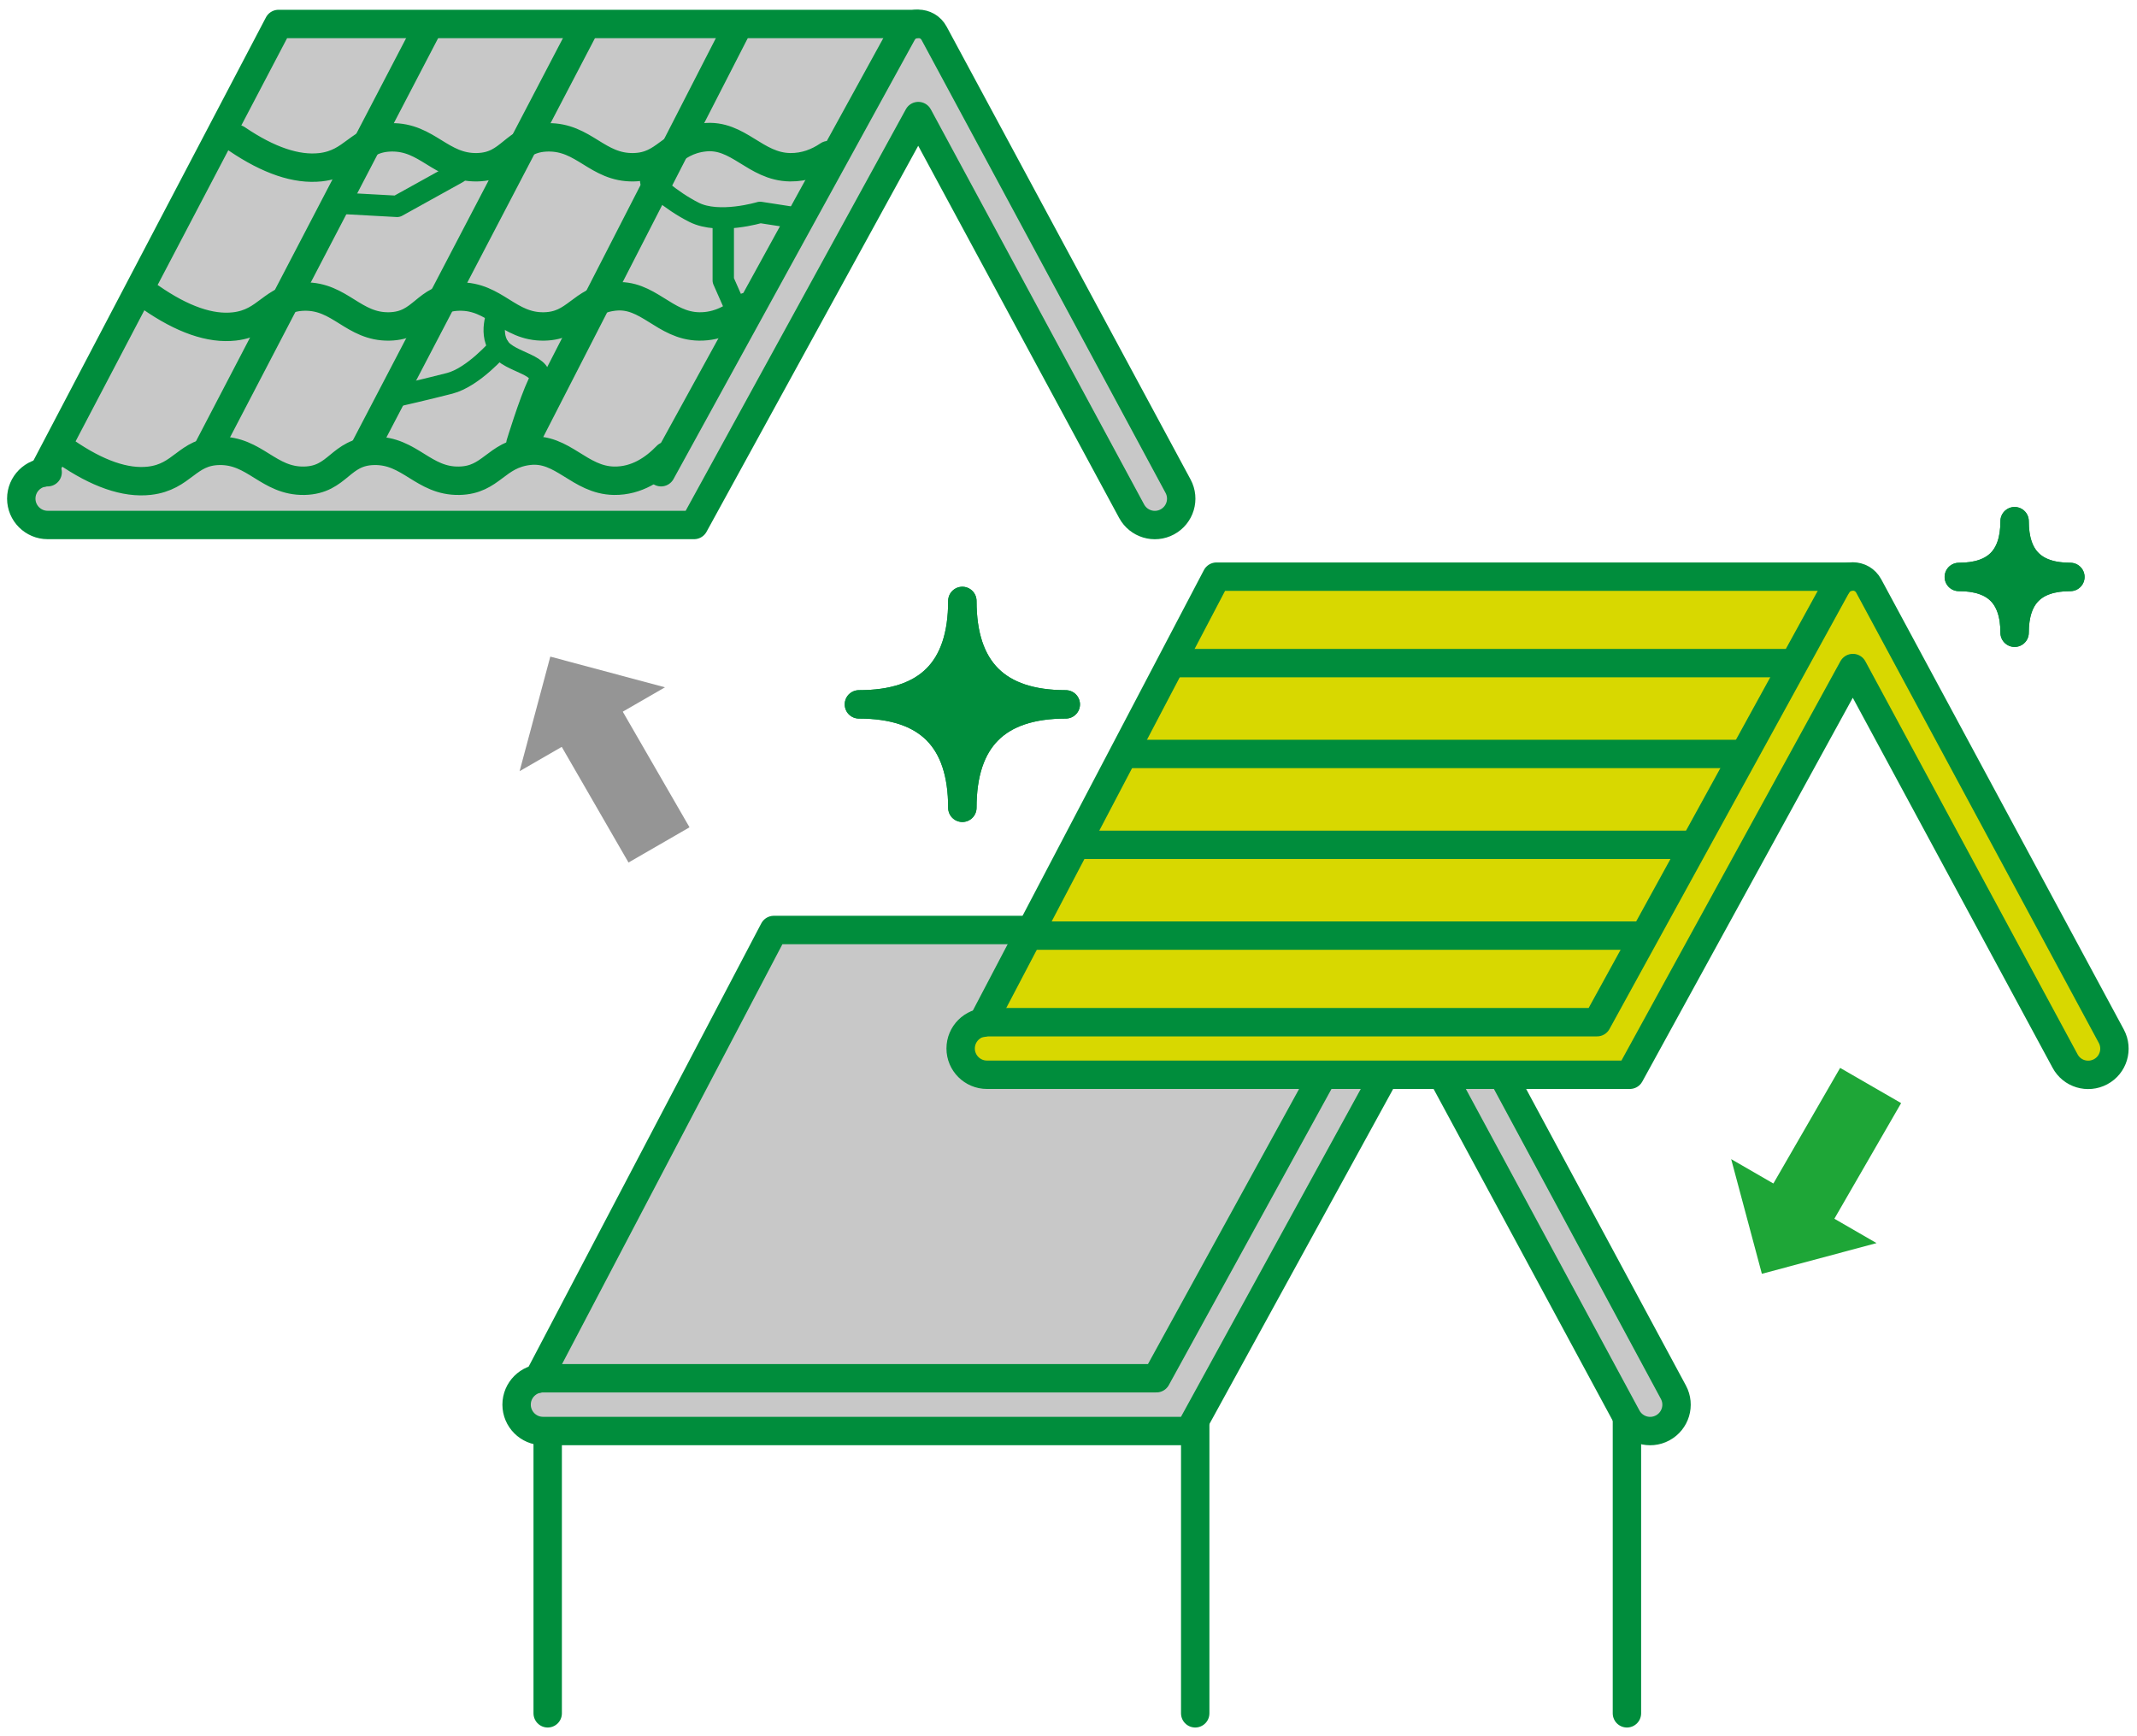 <svg fill="none" height="173" viewBox="0 0 213 173" width="213" xmlns="http://www.w3.org/2000/svg"><path d="m54.59 141.26v29.52" stroke="#008d3c" stroke-linecap="round" stroke-linejoin="round" stroke-width="2.83"/><path d="m119.13 141.26v29.52" stroke="#008d3c" stroke-linecap="round" stroke-linejoin="round" stroke-width="2.83"/><path d="m162.16 141.26v29.52" stroke="#008d3c" stroke-linecap="round" stroke-linejoin="round" stroke-width="2.83"/><path d="m166.79 138.77-24.31-45.13c-.38-.7-1.1-1-1.79-.93l-63.56-.01-23.46 44.72c-1.24.22-2.18 1.29-2.18 2.59 0 1.45 1.18 2.63 2.63 2.63h64.43l22.35-40.76 21.26 39.38c.69 1.28 2.28 1.76 3.56 1.07s1.76-2.28 1.07-3.56z" fill="#c8c8c8"/><path d="m139.29 93.63c.69-1.26 2.51-1.26 3.19.01l24.31 45.13c.69 1.28.21 2.87-1.07 3.56s-2.87.21-3.56-1.07l-21.26-39.38-22.35 40.76h-64.43c-1.45 0-2.63-1.18-2.63-2.63s1.18-2.63 2.63-2.63h61.14z" stroke="#008d3c" stroke-linecap="round" stroke-linejoin="round" stroke-width="2.83"/><path d="m140.69 92.7h-63.56l-23.47 44.72" stroke="#008d3c" stroke-linecap="round" stroke-linejoin="round" stroke-width="2.83"/><path d="m189.49 109.956-6.079-3.51-8.13 14.081 6.079 3.51z" fill="#1ea637"/><path d="m187.04 123.91-11.43 3.06-3.06-11.43z" fill="#1ea637"/><path d="m62.646 85.974 6.08-3.51-8.13-14.082-6.08 3.51z" fill="#959595"/><path d="m51.79 76.87 3.06-11.42 11.43 3.06z" fill="#959595"/><path d="m117.42 48.46-24.31-45.13c-.38-.7-1.1-1-1.79-.93l-63.56-.01-23.46 44.72c-1.24.22-2.18 1.29-2.18 2.59 0 1.45 1.18 2.63 2.63 2.63h64.43l22.35-40.76 21.26 39.38c.69 1.28 2.28 1.76 3.56 1.07s1.76-2.28 1.07-3.56z" fill="#c8c8c8"/><g stroke="#008d3c" stroke-linecap="round" stroke-linejoin="round"><g stroke-width="2.83"><path d="m4.75 47.07c-1.45 0-2.63 1.18-2.63 2.63s1.18 2.63 2.63 2.63h64.43l22.35-40.76 21.26 39.38c.69 1.28 2.28 1.76 3.56 1.07s1.76-2.28 1.07-3.56l-24.31-45.13c-.68-1.27-2.5-1.28-3.19-.01l-24.03 43.75"/><path d="m91.32 2.39h-63.56l-23.46 44.72"/><path d="m66.46 45.44c-1.24 1.29-2.99 2.51-5.25 2.48-3.46-.05-5.12-3.36-8.49-2.98-3.32.38-3.73 2.92-6.95 2.98-3.58.07-4.91-3.05-8.49-2.98-3.4.06-3.54 2.91-6.95 2.98-3.58.07-4.91-3.05-8.49-2.98-3.21.06-3.62 2.6-6.95 2.98-2.38.27-5.17-.69-8.37-2.9"/><path d="m74.39 30.59c-1.2 1.08-2.77 1.98-4.71 1.95-3.47-.05-5.1-3.36-8.47-2.98-3.33.38-3.75 2.92-6.97 2.98-3.58.07-4.89-3.05-8.47-2.98-3.41.06-3.56 2.91-6.97 2.98-3.58.07-4.89-3.05-8.47-2.98-3.21.06-3.64 2.6-6.97 2.98-2.39.27-5.17-.69-8.35-2.9"/><path d="m82.57 15.46c-1.06.72-2.33 1.23-3.82 1.21-3.5-.05-5.15-3.36-8.56-2.98-3.37.38-3.8 2.92-7.04 2.98-3.62.07-4.94-3.05-8.56-2.98-3.44.06-3.6 2.91-7.04 2.98-3.62.07-4.95-3.05-8.56-2.98-3.25.06-3.68 2.6-7.05 2.98-2.39.26-5.16-.67-8.33-2.82"/><path d="m42.4 3.18-21.77 41.76"/><path d="m58.03 3.18-21.81 41.76"/><path d="m73.26 3.18-21.41 41.76"/></g><path d="m34.31 20.28 5.27.29 6.04-3.35" stroke-width="2.13"/><path d="m49.74 30.83s-1.08 2.17 0 3.78 4.82 1.69 3.92 3.59-2.13 5.95-2.13 5.95" stroke-width="2.13"/><path d="m49.74 34.62s-2.55 2.98-4.92 3.59-5.06 1.22-5.06 1.22" stroke-width="2.13"/><path d="m64.86 18.07s1.86 1.86 4.33 3.1c2.48 1.24 6.57 0 6.57 0l3.56.55" stroke-width="2.13"/><path d="m72.09 22.34v5.61l1.24 2.81" stroke-width="2.13"/><path d="m95.92 80.52c0-6.88-3.44-10.31-10.31-10.31 6.88 0 10.31-3.44 10.31-10.31 0 6.88 3.44 10.31 10.31 10.31-6.88 0-10.31 3.44-10.31 10.31z" fill="#008d3c" stroke-width="2.83"/><path d="m95.92 80.52c0-6.88-3.44-10.31-10.31-10.31 6.88 0 10.31-3.44 10.31-10.31 0 6.88 3.44 10.31 10.31 10.31-6.88 0-10.31 3.44-10.31 10.31z" fill="#008d3c" stroke-width="2.83"/><path d="m200.8 63.07c0-3.7-1.85-5.56-5.56-5.56 3.7 0 5.56-1.85 5.56-5.56 0 3.7 1.85 5.56 5.56 5.56-3.7 0-5.56 1.85-5.56 5.56z" fill="#008d3c" stroke-width="2.83"/><path d="m200.8 63.07c0-3.7-1.85-5.56-5.56-5.56 3.7 0 5.56-1.85 5.56-5.56 0 3.7 1.85 5.56 5.56 5.56-3.7 0-5.56 1.85-5.56 5.56z" fill="#008d3c" stroke-width="2.83"/></g><path d="m210.44 103.3-24.18-44.88c-.38-.7-1.1-1-1.78-.93l-63.22-.01-23.34 44.48c-1.23.22-2.17 1.28-2.17 2.58 0 1.44 1.17 2.62 2.62 2.62h64.08l22.23-40.54 21.15 39.17c.68 1.27 2.27 1.75 3.54 1.07s1.75-2.27 1.07-3.54z" fill="#d8d800"/><g stroke="#008d3c" stroke-linecap="round" stroke-linejoin="round" stroke-width="2.83"><path d="m183.08 58.4c.69-1.26 2.5-1.25 3.18.01l24.18 44.88c.68 1.27.21 2.86-1.07 3.54-1.27.68-2.86.21-3.54-1.07l-21.15-39.17-22.23 40.54h-64.08c-1.44 0-2.62-1.17-2.62-2.62 0-1.44 1.17-2.62 2.62-2.62h60.81l23.9-43.52z"/><path d="m184.48 57.48h-63.23l-23.33 44.48"/><path d="m117.33 66.1h61.04"/><path d="m112.33 75.15h61.05"/><path d="m107.34 84.21h61.04"/><path d="m102.88 93.26h60.51"/></g></svg>